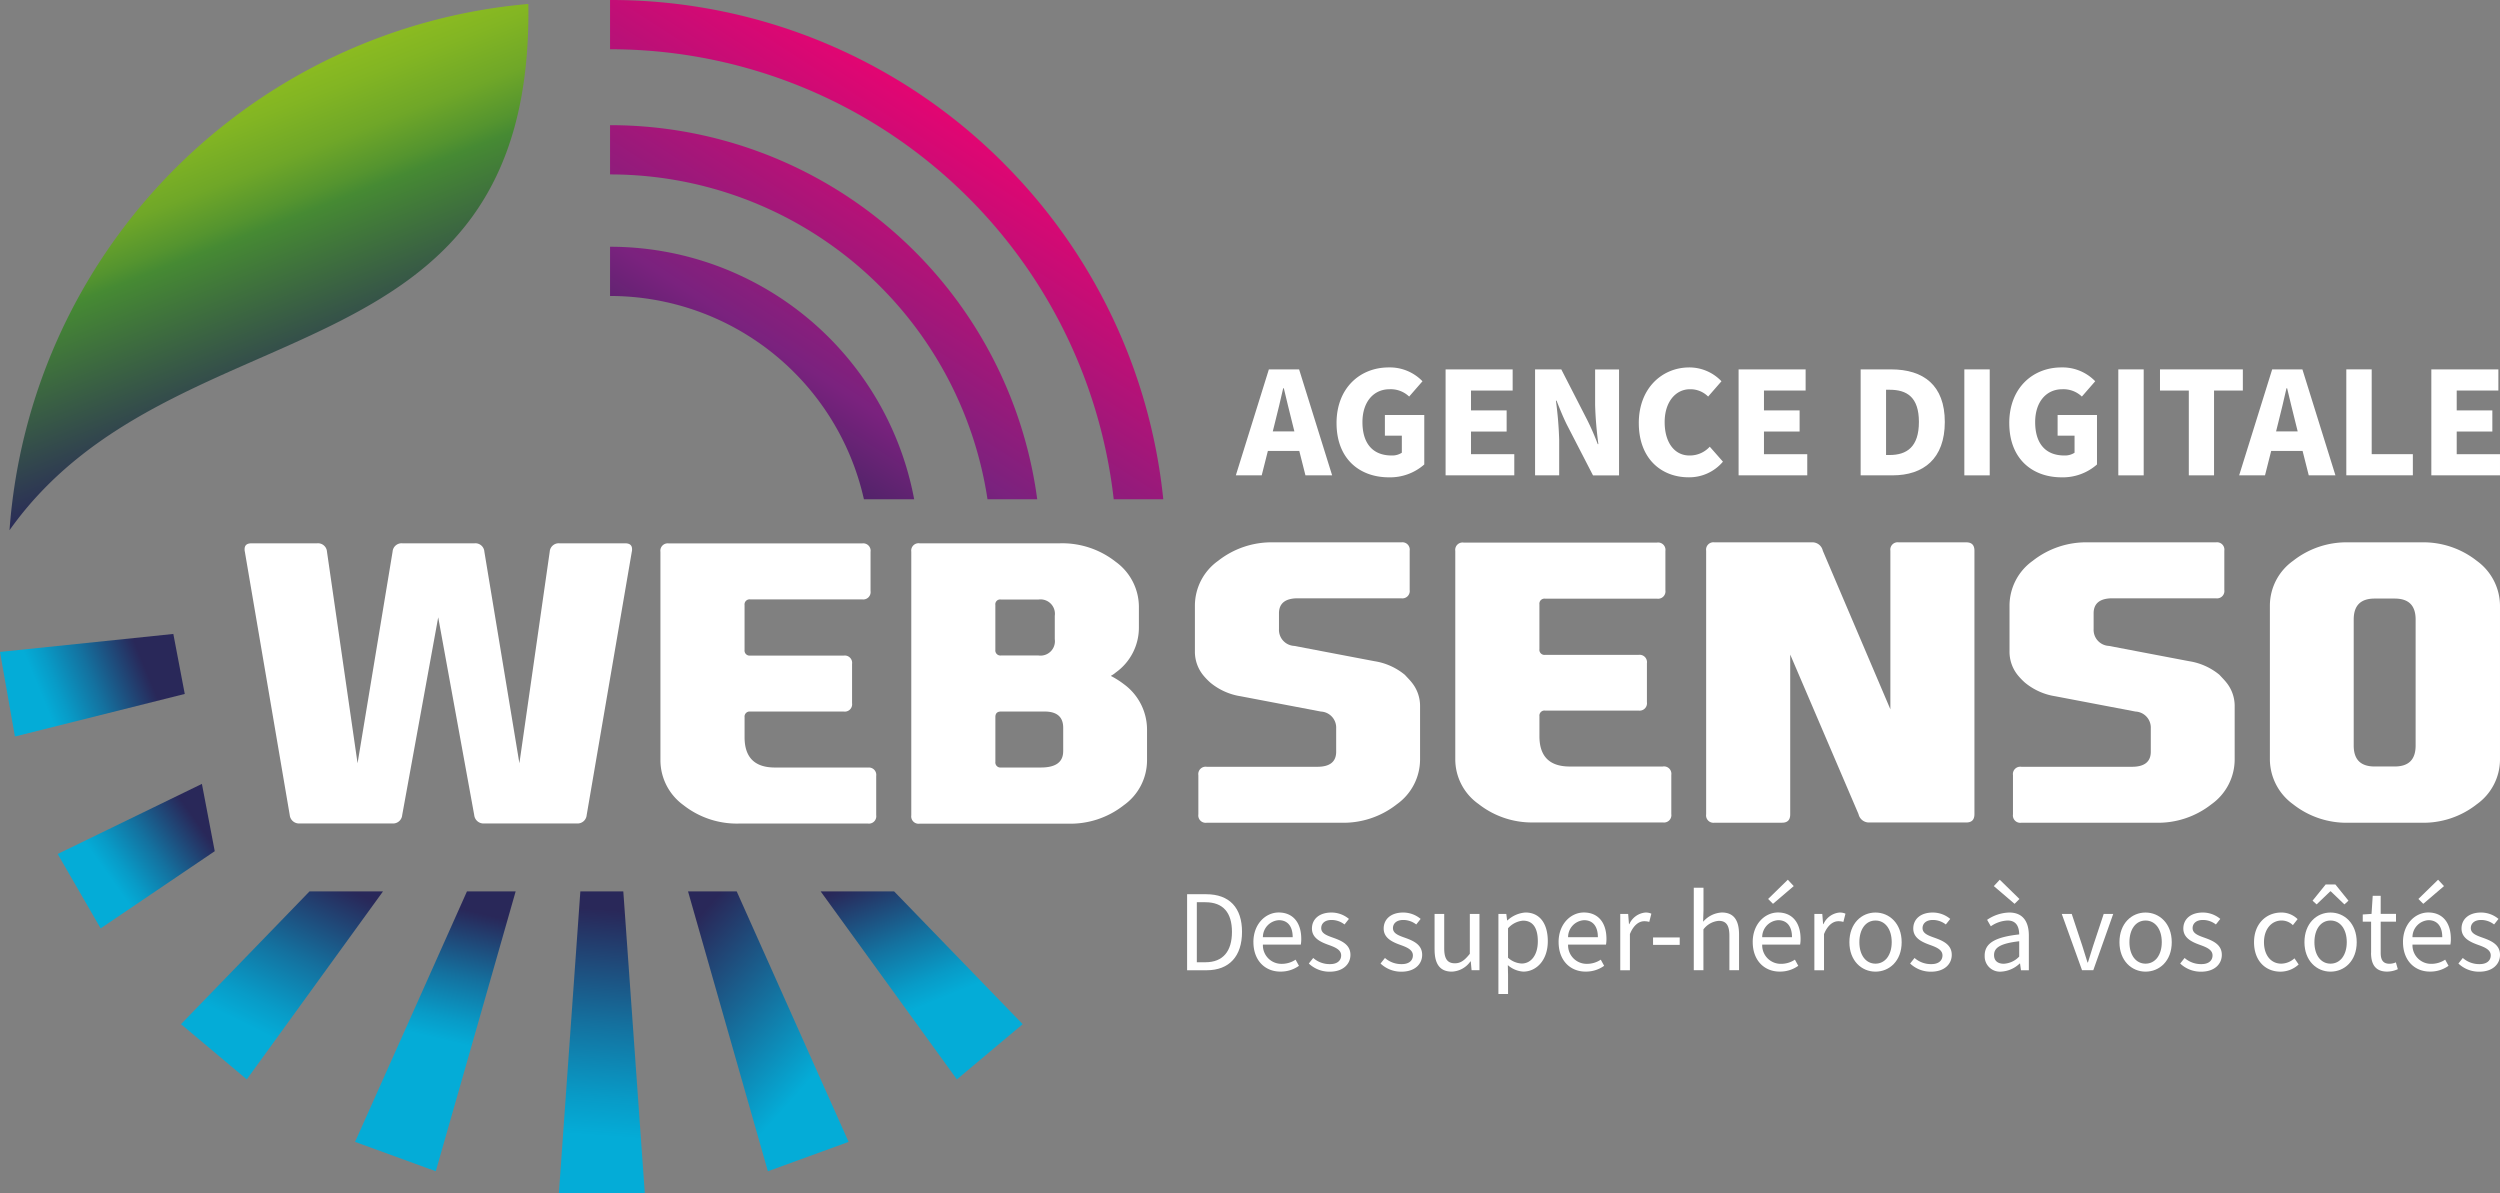 <svg id="Websenso_logo_textblanc" xmlns="http://www.w3.org/2000/svg" xmlns:xlink="http://www.w3.org/1999/xlink" width="388.706" height="185.487" viewBox="0 0 388.706 185.487">
  <rect x="0" y="0" width="388.706" height="185.487" fill="#808080" stroke="none"/>
  <defs>
    <linearGradient id="linear-gradient" x1="0.138" y1="1.005" x2="0.696" y2="0.227" gradientUnits="objectBoundingBox">
      <stop offset="0.12" stop-color="#3d245f"/>
      <stop offset="0.36" stop-color="#7a227e"/>
      <stop offset="0.95" stop-color="#e30572"/>
    </linearGradient>
    <linearGradient id="linear-gradient-2" x1="0.675" y1="0.951" x2="0.114" y2="-0.492" gradientUnits="objectBoundingBox">
      <stop offset="0.12" stop-color="#292859"/>
      <stop offset="0.36" stop-color="#468a33"/>
      <stop offset="0.38" stop-color="#54942f"/>
      <stop offset="0.43" stop-color="#6fa728"/>
      <stop offset="0.49" stop-color="#82b523"/>
      <stop offset="0.54" stop-color="#8ebd20"/>
      <stop offset="0.6" stop-color="#92c01f"/>
    </linearGradient>
    <linearGradient id="linear-gradient-3" x1="0.958" y1="0.378" x2="0.06" y2="0.583" gradientUnits="objectBoundingBox">
      <stop offset="0.03" stop-color="#292859"/>
      <stop offset="0.17" stop-color="#292859"/>
      <stop offset="0.2" stop-color="#272e5f"/>
      <stop offset="0.5" stop-color="#14719f"/>
      <stop offset="0.72" stop-color="#089bc7"/>
      <stop offset="0.83" stop-color="#04acd7"/>
    </linearGradient>
    <linearGradient id="linear-gradient-4" x1="1.028" y1="0.16" x2="0.171" y2="0.72" xlink:href="#linear-gradient-3"/>
    <linearGradient id="linear-gradient-5" x1="0.727" y1="-0.069" x2="0.227" y2="0.862" gradientUnits="objectBoundingBox">
      <stop offset="0" stop-color="#292859"/>
      <stop offset="0.04" stop-color="#272e5f"/>
      <stop offset="0.42" stop-color="#14719f"/>
      <stop offset="0.69" stop-color="#089bc7"/>
      <stop offset="0.83" stop-color="#04acd7"/>
    </linearGradient>
    <linearGradient id="linear-gradient-6" x1="0.554" y1="0.048" x2="0.476" y2="0.62" xlink:href="#linear-gradient-5"/>
    <linearGradient id="linear-gradient-7" x1="0.52" y1="0.061" x2="0.501" y2="0.965" xlink:href="#linear-gradient-5"/>
    <linearGradient id="linear-gradient-8" x1="0.159" y1="0.032" x2="0.722" y2="0.907" gradientUnits="objectBoundingBox">
      <stop offset="0" stop-color="#292859"/>
      <stop offset="0.83" stop-color="#04acd7"/>
    </linearGradient>
    <linearGradient id="linear-gradient-9" x1="0.301" y1="-0.098" x2="0.755" y2="0.93" gradientUnits="objectBoundingBox">
      <stop offset="0" stop-color="#292859"/>
      <stop offset="0.03" stop-color="#272e5f"/>
      <stop offset="0.33" stop-color="#14719f"/>
      <stop offset="0.54" stop-color="#089bc7"/>
      <stop offset="0.65" stop-color="#04acd7"/>
    </linearGradient>
  </defs>
  <path id="Tracé_116539" data-name="Tracé 116539" d="M239.144,38.361V46.02A40.463,40.463,0,0,1,278.619,77.63h7.813a48.111,48.111,0,0,0-47.289-39.265Zm0-18.9v7.659A59.352,59.352,0,0,1,297.832,77.63h7.73A67.016,67.016,0,0,0,239.14,19.462Zm61.139,5.862A86.192,86.192,0,0,0,239.144,0V7.659A78.814,78.814,0,0,1,317.456,77.63h7.706a86.208,86.208,0,0,0-24.88-52.3Z" transform="translate(-144.293)" fill="url(#linear-gradient)"/>
  <path id="Tracé_116540" data-name="Tracé 116540" d="M84.4,1.55A88.613,88.613,0,0,0,3.73,83.376C29.209,47.463,85.255,61.432,84.4,1.55Z" transform="translate(-2.251 -0.935)" fill="url(#linear-gradient-2)"/>
  <g id="Groupe_15272" data-name="Groupe 15272" transform="translate(184.574 136.782)">
    <path id="Tracé_116541" data-name="Tracé 116541" d="M465.37,350.55h2.955c3.641,0,5.584,2.11,5.584,5.858s-1.947,5.965-5.513,5.965H465.37Zm2.844,10.578c2.757,0,4.129-1.729,4.129-4.72s-1.368-4.613-4.129-4.613h-1.333v9.336h1.333Z" transform="translate(-465.37 -348.297)" fill="#fff"/>
    <path id="Tracé_116542" data-name="Tracé 116542" d="M491.354,362.317c0-2.848,1.928-4.6,3.927-4.6,2.233,0,3.514,1.586,3.514,4.109a4.845,4.845,0,0,1-.071.884h-5.894a2.884,2.884,0,0,0,2.883,2.991,3.832,3.832,0,0,0,2.2-.65l.524.956a4.846,4.846,0,0,1-2.9.9c-2.344,0-4.18-1.694-4.18-4.6Zm6.108-.754c0-1.729-.809-2.649-2.146-2.649a2.642,2.642,0,0,0-2.487,2.649Z" transform="translate(-481.046 -352.623)" fill="#fff"/>
    <path id="Tracé_116543" data-name="Tracé 116543" d="M513.08,365.658l.686-.865a3.844,3.844,0,0,0,2.63.956c1.154,0,1.713-.595,1.713-1.352,0-.9-.972-1.281-1.963-1.638-1.317-.468-2.578-1.1-2.578-2.542s1.118-2.487,3.026-2.487a4.22,4.22,0,0,1,2.721.992l-.686.865a3.259,3.259,0,0,0-2.019-.7c-1.118,0-1.6.615-1.6,1.261,0,.793.758,1.118,1.856,1.5,1.368.488,2.685,1.083,2.685,2.665,0,1.424-1.134,2.614-3.209,2.614A4.642,4.642,0,0,1,513.08,365.658Z" transform="translate(-494.157 -352.629)" fill="#fff"/>
    <path id="Tracé_116544" data-name="Tracé 116544" d="M541.2,365.658l.686-.865a3.845,3.845,0,0,0,2.63.956c1.154,0,1.713-.595,1.713-1.352,0-.9-.972-1.281-1.963-1.638-1.317-.468-2.578-1.1-2.578-2.542s1.118-2.487,3.026-2.487a4.22,4.22,0,0,1,2.721.992l-.686.865a3.259,3.259,0,0,0-2.019-.7c-1.118,0-1.6.615-1.6,1.261,0,.793.758,1.118,1.856,1.5,1.368.488,2.685,1.083,2.685,2.665,0,1.424-1.134,2.614-3.209,2.614A4.642,4.642,0,0,1,541.2,365.658Z" transform="translate(-511.124 -352.629)" fill="#fff"/>
    <path id="Tracé_116545" data-name="Tracé 116545" d="M562.374,363.823v-5.549h1.5v5.35c0,1.622.5,2.324,1.658,2.324.884,0,1.515-.452,2.324-1.479v-6.2h1.5v8.757h-1.226l-.127-1.368h-.056a3.707,3.707,0,0,1-2.883,1.586c-1.856,0-2.685-1.19-2.685-3.423Z" transform="translate(-523.898 -352.955)" fill="#fff"/>
    <path id="Tracé_116546" data-name="Tracé 116546" d="M587.41,357.938h1.226l.127,1.007h.056a4.581,4.581,0,0,1,2.792-1.226c2.253,0,3.478,1.749,3.478,4.47,0,2.975-1.8,4.72-3.8,4.72a4.014,4.014,0,0,1-2.415-1.007l.036,1.531v2.955h-1.5V357.934Zm6.128,4.256c0-1.928-.666-3.209-2.308-3.209a3.525,3.525,0,0,0-2.324,1.19v4.577a3.39,3.39,0,0,0,2.126.9C592.471,365.652,593.538,364.355,593.538,362.194Z" transform="translate(-539.007 -352.623)" fill="#fff"/>
    <path id="Tracé_116547" data-name="Tracé 116547" d="M610.994,362.317c0-2.848,1.928-4.6,3.927-4.6,2.233,0,3.514,1.586,3.514,4.109a4.842,4.842,0,0,1-.071.884h-5.894a2.884,2.884,0,0,0,2.883,2.991,3.832,3.832,0,0,0,2.2-.65l.524.956a4.846,4.846,0,0,1-2.9.9c-2.344,0-4.18-1.694-4.18-4.6Zm6.108-.754c0-1.729-.809-2.649-2.146-2.649a2.642,2.642,0,0,0-2.487,2.649Z" transform="translate(-553.234 -352.623)" fill="#fff"/>
    <path id="Tracé_116548" data-name="Tracé 116548" d="M635.17,357.944H636.4l.127,1.586h.056a3.041,3.041,0,0,1,2.487-1.8,2.108,2.108,0,0,1,.936.178l-.325,1.281a2.594,2.594,0,0,0-.793-.107c-.738,0-1.622.524-2.217,2v5.624h-1.5v-8.757Z" transform="translate(-567.824 -352.629)" fill="#fff"/>
    <path id="Tracé_116549" data-name="Tracé 116549" d="M648.03,367.5h4.145v1.154H648.03Z" transform="translate(-575.584 -358.525)" fill="#fff"/>
    <path id="Tracé_116550" data-name="Tracé 116550" d="M664.02,347.994h1.5v3.494l-.056,1.8a4.114,4.114,0,0,1,2.9-1.44c1.856,0,2.685,1.19,2.685,3.423v5.549h-1.5v-5.35c0-1.638-.5-2.324-1.658-2.324a3.3,3.3,0,0,0-2.38,1.333v6.342h-1.5V347.99Z" transform="translate(-585.232 -346.753)" fill="#fff"/>
    <path id="Tracé_116551" data-name="Tracé 116551" d="M687.1,354.563c0-2.848,1.928-4.6,3.927-4.6,2.233,0,3.514,1.586,3.514,4.109a4.837,4.837,0,0,1-.071.884h-5.894a2.884,2.884,0,0,0,2.883,2.991,3.832,3.832,0,0,0,2.2-.65l.523.956a4.846,4.846,0,0,1-2.9.9c-2.344,0-4.18-1.694-4.18-4.6Zm6.108-.754c0-1.729-.813-2.649-2.146-2.649a2.642,2.642,0,0,0-2.487,2.649Zm-3.712-5.949,3.062-2.991.92.992-3.225,2.757Z" transform="translate(-599.158 -344.87)" fill="#fff"/>
    <path id="Tracé_116552" data-name="Tracé 116552" d="M711.28,357.944h1.226l.127,1.586h.055a3.041,3.041,0,0,1,2.487-1.8,2.108,2.108,0,0,1,.936.178l-.325,1.281a2.594,2.594,0,0,0-.793-.107c-.738,0-1.622.524-2.217,2v5.624h-1.5v-8.757Z" transform="translate(-613.747 -352.629)" fill="#fff"/>
    <path id="Tracé_116553" data-name="Tracé 116553" d="M725,362.343c0-2.939,1.912-4.613,4.053-4.613s4.073,1.678,4.073,4.613-1.928,4.577-4.073,4.577S725,365.242,725,362.343Zm6.58,0c0-2.019-1.007-3.371-2.523-3.371s-2.507,1.352-2.507,3.371,1.011,3.336,2.507,3.336S731.58,364.346,731.58,362.343Z" transform="translate(-622.026 -352.629)" fill="#fff"/>
    <path id="Tracé_116554" data-name="Tracé 116554" d="M748.81,365.658l.686-.865a3.844,3.844,0,0,0,2.63.956c1.154,0,1.713-.595,1.713-1.352,0-.9-.972-1.281-1.963-1.638-1.317-.468-2.578-1.1-2.578-2.542s1.118-2.487,3.026-2.487a4.22,4.22,0,0,1,2.721.992l-.686.865a3.259,3.259,0,0,0-2.019-.7c-1.118,0-1.6.615-1.6,1.261,0,.793.758,1.118,1.856,1.5,1.368.488,2.685,1.083,2.685,2.665,0,1.424-1.134,2.614-3.209,2.614A4.642,4.642,0,0,1,748.81,365.658Z" transform="translate(-636.392 -352.629)" fill="#fff"/>
    <path id="Tracé_116555" data-name="Tracé 116555" d="M778.03,356.673c0-1.947,1.622-2.883,5.37-3.3-.02-1.1-.377-2.162-1.8-2.162a4.912,4.912,0,0,0-2.614.9l-.575-1.007a6.36,6.36,0,0,1,3.443-1.134c2.126,0,3.046,1.424,3.046,3.585v5.39h-1.226l-.143-1.047h-.056a4.535,4.535,0,0,1-2.883,1.261,2.373,2.373,0,0,1-2.558-2.487Zm1.424-10.812.92-.992,3.062,2.991-.758.758Zm3.946,10.955v-2.38c-2.955.341-3.911,1.007-3.911,2.146,0,.972.666,1.352,1.515,1.352A3.56,3.56,0,0,0,783.4,356.816Z" transform="translate(-654.023 -344.87)" fill="#fff"/>
    <path id="Tracé_116556" data-name="Tracé 116556" d="M808.25,358.27H809.8l1.642,4.954c.27.865.539,1.749.809,2.594h.071c.254-.849.539-1.729.809-2.594l1.642-4.954h1.479l-3.1,8.757h-1.749l-3.153-8.757Z" transform="translate(-672.257 -352.955)" fill="#fff"/>
    <path id="Tracé_116557" data-name="Tracé 116557" d="M830.87,362.343c0-2.939,1.912-4.613,4.053-4.613S839,359.408,839,362.343s-1.928,4.577-4.073,4.577S830.87,365.242,830.87,362.343Zm6.58,0c0-2.019-1.007-3.371-2.523-3.371s-2.507,1.352-2.507,3.371,1.011,3.336,2.507,3.336S837.45,364.346,837.45,362.343Z" transform="translate(-685.906 -352.629)" fill="#fff"/>
    <path id="Tracé_116558" data-name="Tracé 116558" d="M854.68,365.658l.686-.865a3.845,3.845,0,0,0,2.63.956c1.154,0,1.713-.595,1.713-1.352,0-.9-.972-1.281-1.963-1.638-1.317-.468-2.578-1.1-2.578-2.542s1.118-2.487,3.026-2.487a4.22,4.22,0,0,1,2.721.992l-.686.865a3.259,3.259,0,0,0-2.019-.7c-1.118,0-1.6.615-1.6,1.261,0,.793.758,1.118,1.856,1.5,1.368.488,2.685,1.083,2.685,2.665,0,1.424-1.134,2.614-3.209,2.614A4.642,4.642,0,0,1,854.68,365.658Z" transform="translate(-700.272 -352.629)" fill="#fff"/>
    <path id="Tracé_116559" data-name="Tracé 116559" d="M883.63,362.343c0-2.939,1.963-4.613,4.216-4.613a3.559,3.559,0,0,1,2.558,1.027l-.738.936a2.482,2.482,0,0,0-1.749-.722c-1.586,0-2.741,1.352-2.741,3.371s1.083,3.336,2.685,3.336a3.115,3.115,0,0,0,2.055-.829l.65.956a4.182,4.182,0,0,1-2.828,1.118c-2.324,0-4.109-1.678-4.109-4.577Z" transform="translate(-717.74 -352.629)" fill="#fff"/>
    <path id="Tracé_116560" data-name="Tracé 116560" d="M903.39,355.706c0-2.939,1.912-4.613,4.053-4.613s4.073,1.678,4.073,4.613-1.927,4.577-4.073,4.577S903.39,358.6,903.39,355.706Zm1.261-6.453,2.035-2.522H908.2l2.035,2.522-.631.575-2.126-2.035h-.071l-2.126,2.035Zm5.319,6.453c0-2.019-1.007-3.371-2.523-3.371s-2.507,1.352-2.507,3.371,1.007,3.336,2.507,3.336S909.97,357.708,909.97,355.706Z" transform="translate(-729.663 -345.992)" fill="#fff"/>
    <path id="Tracé_116561" data-name="Tracé 116561" d="M927.547,360.023v-4.831h-1.3v-1.118l1.368-.091.182-2.812h1.241v2.812h2.38v1.206h-2.38v4.867c0,1.063.361,1.678,1.352,1.678a2.35,2.35,0,0,0,1.007-.218l.305,1.063a4.042,4.042,0,0,1-1.658.377c-1.876,0-2.507-1.19-2.507-2.939Z" transform="translate(-743.456 -348.671)" fill="#fff"/>
    <path id="Tracé_116562" data-name="Tracé 116562" d="M942.014,354.563c0-2.848,1.928-4.6,3.927-4.6,2.233,0,3.514,1.586,3.514,4.109a4.837,4.837,0,0,1-.071.884H943.49a2.884,2.884,0,0,0,2.883,2.991,3.832,3.832,0,0,0,2.2-.65l.523.956a4.846,4.846,0,0,1-2.9.9c-2.344,0-4.18-1.694-4.18-4.6Zm6.108-.754c0-1.729-.809-2.649-2.146-2.649a2.642,2.642,0,0,0-2.487,2.649Zm-3.712-5.949,3.062-2.991.92.992-3.225,2.757Z" transform="translate(-752.966 -344.87)" fill="#fff"/>
    <path id="Tracé_116563" data-name="Tracé 116563" d="M963.74,365.658l.686-.865a3.844,3.844,0,0,0,2.63.956c1.154,0,1.713-.595,1.713-1.352,0-.9-.972-1.281-1.963-1.638-1.317-.468-2.578-1.1-2.578-2.542s1.119-2.487,3.026-2.487a4.22,4.22,0,0,1,2.721.992l-.686.865a3.26,3.26,0,0,0-2.019-.7c-1.119,0-1.6.615-1.6,1.261,0,.793.758,1.118,1.856,1.5,1.368.488,2.685,1.083,2.685,2.665,0,1.424-1.134,2.614-3.209,2.614A4.642,4.642,0,0,1,963.74,365.658Z" transform="translate(-766.077 -352.629)" fill="#fff"/>
  </g>
  <g id="Groupe_15273" data-name="Groupe 15273" transform="translate(38.032 84.321)">
    <path id="Tracé_116564" data-name="Tracé 116564" d="M501.056,233.192a9.756,9.756,0,0,0-4.716-2.11l-12.462-2.376A2.5,2.5,0,0,1,481.5,226.1v-2.455c0-1.571,1-2.34,2.915-2.34h16.107a1.144,1.144,0,0,0,1.3-1.3v-6.1a1.144,1.144,0,0,0-1.3-1.3H480.7a13.419,13.419,0,0,0-8.666,2.875,8.565,8.565,0,0,0-3.605,6.941v7.1a5.8,5.8,0,0,0,1.3,3.756,10.3,10.3,0,0,0,1.111,1.15,9.756,9.756,0,0,0,4.716,2.11l12.462,2.376a2.5,2.5,0,0,1,2.376,2.606v3.641c0,1.571-1,2.34-2.915,2.34H470.266a1.144,1.144,0,0,0-1.3,1.3v6.1a1.144,1.144,0,0,0,1.3,1.3h20.9a13.419,13.419,0,0,0,8.666-2.876,8.565,8.565,0,0,0,3.605-6.941v-8.246a5.8,5.8,0,0,0-1.3-3.756c-.305-.385-.69-.765-1.075-1.19Z" transform="translate(-320.674 -212.6)" fill="#fff"/>
    <path id="Tracé_116565" data-name="Tracé 116565" d="M602.793,247.519H588.3q-4.718,0-4.716-4.716V239.7a.788.788,0,0,1,.88-.88h14.532a1.144,1.144,0,0,0,1.3-1.3v-6.06a1.144,1.144,0,0,0-1.3-1.3H584.461a.788.788,0,0,1-.88-.88v-6.98a.788.788,0,0,1,.88-.88h17.408a1.144,1.144,0,0,0,1.3-1.3V214a1.144,1.144,0,0,0-1.3-1.3H571.8a1.144,1.144,0,0,0-1.3,1.3v32.439a8.494,8.494,0,0,0,3.605,6.9,13.419,13.419,0,0,0,8.666,2.875h20.017a1.144,1.144,0,0,0,1.3-1.3v-6.1a1.144,1.144,0,0,0-1.3-1.3Z" transform="translate(-382.261 -212.66)" fill="#fff"/>
    <path id="Tracé_116566" data-name="Tracé 116566" d="M709.285,212.61H698.779a1.144,1.144,0,0,0-1.3,1.3v24.658l-10.506-24.658a1.657,1.657,0,0,0-1.725-1.3H670.135a1.144,1.144,0,0,0-1.3,1.3v40.991a1.144,1.144,0,0,0,1.3,1.3h10.506c.845,0,1.265-.42,1.265-1.3V230.057l10.621,24.809a1.657,1.657,0,0,0,1.725,1.3h15.032c.845,0,1.265-.42,1.265-1.3V213.915C710.55,213.034,710.13,212.61,709.285,212.61Z" transform="translate(-441.591 -212.606)" fill="#fff"/>
    <path id="Tracé_116567" data-name="Tracé 116567" d="M820.4,233.192a9.755,9.755,0,0,0-4.716-2.11l-12.462-2.376a2.5,2.5,0,0,1-2.376-2.606v-2.455c0-1.571,1-2.34,2.915-2.34h16.107a1.144,1.144,0,0,0,1.3-1.3v-6.1a1.144,1.144,0,0,0-1.3-1.3H800.041a13.419,13.419,0,0,0-8.666,2.875,8.565,8.565,0,0,0-3.605,6.941v7.1a5.8,5.8,0,0,0,1.3,3.756,10.3,10.3,0,0,0,1.111,1.15,9.756,9.756,0,0,0,4.716,2.11l12.462,2.376a2.5,2.5,0,0,1,2.376,2.606v3.641c0,1.571-1,2.34-2.915,2.34H789.606a1.144,1.144,0,0,0-1.3,1.3v6.1a1.144,1.144,0,0,0,1.3,1.3h20.9a13.419,13.419,0,0,0,8.666-2.876,8.565,8.565,0,0,0,3.605-6.941v-8.246a5.8,5.8,0,0,0-1.3-3.756c-.305-.385-.69-.765-1.075-1.19Z" transform="translate(-513.357 -212.6)" fill="#fff"/>
    <path id="Tracé_116568" data-name="Tracé 116568" d="M922.014,215.486a13.419,13.419,0,0,0-8.666-2.875H902.111a13.419,13.419,0,0,0-8.666,2.875,8.565,8.565,0,0,0-3.605,6.941V246.39a8.668,8.668,0,0,0,3.605,6.941,13.419,13.419,0,0,0,8.666,2.875h11.236a13.419,13.419,0,0,0,8.666-2.875,8.565,8.565,0,0,0,3.605-6.941V222.426A8.668,8.668,0,0,0,922.014,215.486ZM912.5,244.2c0,2.185-1.075,3.26-3.26,3.26h-3.106c-2.185,0-3.26-1.075-3.26-3.26V224.612c0-2.185,1.075-3.26,3.26-3.26h3.106c2.185,0,3.26,1.075,3.26,3.26Z" transform="translate(-574.945 -212.606)" fill="#fff"/>
    <path id="Tracé_116569" data-name="Tracé 116569" d="M291.153,247.855H276.7q-4.718,0-4.716-4.716v-3.106a.788.788,0,0,1,.88-.88h14.532a1.144,1.144,0,0,0,1.3-1.3v-6.1a1.144,1.144,0,0,0-1.3-1.3H272.861a.788.788,0,0,1-.88-.88v-6.98a.788.788,0,0,1,.88-.88h17.408a1.144,1.144,0,0,0,1.3-1.3v-6.1a1.144,1.144,0,0,0-1.3-1.3H260.2a1.144,1.144,0,0,0-1.3,1.3v32.439a8.636,8.636,0,0,0,3.566,6.941,13.419,13.419,0,0,0,8.666,2.875h20.017a1.144,1.144,0,0,0,1.3-1.3v-6.1a1.144,1.144,0,0,0-1.3-1.3Z" transform="translate(-194.247 -212.841)" fill="#fff"/>
    <path id="Tracé_116570" data-name="Tracé 116570" d="M390.284,234.887a13.558,13.558,0,0,0-1.995-1.265v-.04a3.991,3.991,0,0,0,.73-.5,8.565,8.565,0,0,0,3.605-6.941v-3.336a8.668,8.668,0,0,0-3.605-6.941,13.419,13.419,0,0,0-8.666-2.875H358.535a1.144,1.144,0,0,0-1.3,1.3v40.991a1.144,1.144,0,0,0,1.3,1.3h23.083a13.419,13.419,0,0,0,8.666-2.875,8.565,8.565,0,0,0,3.605-6.941V241.9A8.749,8.749,0,0,0,390.284,234.887Zm-19.978-12.311a.749.749,0,0,1,.88-.845h5.83a2.238,2.238,0,0,1,2.53,2.53V227.9a2.238,2.238,0,0,1-2.53,2.53h-5.83a.788.788,0,0,1-.88-.88v-6.98Zm10.546,22.742q0,2.528-3.451,2.53h-6.211a.788.788,0,0,1-.88-.88v-6.98c0-.575.305-.845.88-.845h6.75c1.955,0,2.915.845,2.915,2.53v3.641Z" transform="translate(-253.578 -212.835)" fill="#fff"/>
    <path id="Tracé_116571" data-name="Tracé 116571" d="M155.066,212.99h-10.2a1.4,1.4,0,0,0-1.535,1.3l-4.716,32.9-5.446-32.9a1.4,1.4,0,0,0-1.535-1.3h-11.2a1.4,1.4,0,0,0-1.535,1.3l-5.446,32.9-4.755-32.9a1.4,1.4,0,0,0-1.535-1.3h-10.2c-.73,0-1.075.305-1.075.92a1.406,1.406,0,0,0,.04.385l6.98,40.951a1.452,1.452,0,0,0,1.571,1.3h14.342a1.427,1.427,0,0,0,1.571-1.3l5.6-30.754,5.6,30.754a1.452,1.452,0,0,0,1.571,1.3h14.342a1.427,1.427,0,0,0,1.571-1.3l7.016-40.951a1.271,1.271,0,0,0,.04-.385c0-.615-.345-.92-1.075-.92Z" transform="translate(-95.89 -212.835)" fill="#fff"/>
  </g>
  <g id="Groupe_15274" data-name="Groupe 15274" transform="translate(192.15 57.133)">
    <path id="Tracé_116572" data-name="Tracé 116572" d="M489.6,144.81h4.708l5.136,16.476h-4.149l-.96-3.8h-4.882l-.96,3.8H484.47l5.136-16.476Zm.607,9.642h3.367l-.353-1.416c-.428-1.618-.861-3.57-1.289-5.291h-.1c-.4,1.721-.837,3.669-1.265,5.291l-.353,1.416Z" transform="translate(-484.47 -144.509)" fill="#fff"/>
    <path id="Tracé_116573" data-name="Tracé 116573" d="M523.95,152.7c0-5.493,3.693-8.654,8.1-8.654a7.059,7.059,0,0,1,5.263,2.15l-2.074,2.38a4.143,4.143,0,0,0-3.062-1.138c-2.431,0-4.2,1.924-4.2,5.112s1.491,5.188,4.553,5.188a2.749,2.749,0,0,0,1.571-.428v-2.657h-2.634v-3.213h6.124v7.694a8.04,8.04,0,0,1-5.493,2c-4.553,0-8.147-2.86-8.147-8.428Z" transform="translate(-508.291 -144.05)" fill="#fff"/>
    <path id="Tracé_116574" data-name="Tracé 116574" d="M566.7,144.8h10.427v3.288H570.65v3.086h5.541v3.288H570.65v3.518h6.731v3.288H566.7V144.79Z" transform="translate(-534.086 -144.496)" fill="#fff"/>
    <path id="Tracé_116575" data-name="Tracé 116575" d="M601.784,144.81h4.073l4.049,7.9a38.54,38.54,0,0,1,1.618,3.72h.1a57.29,57.29,0,0,1-.508-6.072v-5.541h3.72V161.29h-4.049l-4.073-7.9c-.555-1.114-1.087-2.431-1.594-3.72h-.1a57.826,57.826,0,0,1,.508,6.072v5.541H601.78V144.81Z" transform="translate(-555.253 -144.509)" fill="#fff"/>
    <path id="Tracé_116576" data-name="Tracé 116576" d="M642.44,152.7c0-5.493,3.693-8.654,7.845-8.654a6.893,6.893,0,0,1,5.009,2.15l-2.074,2.38a3.879,3.879,0,0,0-2.836-1.138c-2.177,0-3.923,1.924-3.923,5.112s1.543,5.188,3.847,5.188a4.189,4.189,0,0,0,3.165-1.368l2.05,2.328a6.848,6.848,0,0,1-5.339,2.431c-4.2,0-7.742-2.86-7.742-8.428Z" transform="translate(-579.786 -144.05)" fill="#fff"/>
    <path id="Tracé_116577" data-name="Tracé 116577" d="M681.55,144.8h10.427v3.288H685.5v3.086h5.541v3.288H685.5v3.518h6.731v3.288H681.554V144.79Z" transform="translate(-603.384 -144.496)" fill="#fff"/>
    <path id="Tracé_116578" data-name="Tracé 116578" d="M729.41,144.81h4.732c5.037,0,8.353,2.455,8.353,8.174s-3.316,8.3-8.123,8.3H729.41Zm4.506,13.311c2.657,0,4.553-1.241,4.553-5.136s-1.9-5.009-4.553-5.009h-.555v10.146Z" transform="translate(-632.262 -144.509)" fill="#fff"/>
    <path id="Tracé_116579" data-name="Tracé 116579" d="M770.06,144.81h3.946v16.476H770.06Z" transform="translate(-656.79 -144.509)" fill="#fff"/>
    <path id="Tracé_116580" data-name="Tracé 116580" d="M787.67,152.7c0-5.493,3.693-8.654,8.1-8.654a7.059,7.059,0,0,1,5.263,2.15l-2.074,2.38a4.143,4.143,0,0,0-3.062-1.138c-2.431,0-4.2,1.924-4.2,5.112s1.491,5.188,4.553,5.188a2.749,2.749,0,0,0,1.571-.428v-2.657h-2.634v-3.213h6.124v7.694a8.04,8.04,0,0,1-5.493,2c-4.553,0-8.146-2.86-8.146-8.428Z" transform="translate(-667.415 -144.05)" fill="#fff"/>
    <path id="Tracé_116581" data-name="Tracé 116581" d="M830.42,144.81h3.946v16.476H830.42Z" transform="translate(-693.21 -144.509)" fill="#fff"/>
    <path id="Tracé_116582" data-name="Tracé 116582" d="M851.238,148.1H846.76V144.81h12.882V148.1h-4.478v13.184h-3.923V148.1Z" transform="translate(-703.069 -144.509)" fill="#fff"/>
    <path id="Tracé_116583" data-name="Tracé 116583" d="M882.918,144.81h4.708l5.136,16.476h-4.149l-.96-3.8h-4.882l-.96,3.8H877.79l5.136-16.476Zm.607,9.642h3.367l-.353-1.416c-.428-1.618-.861-3.57-1.289-5.291h-.1c-.4,1.721-.837,3.669-1.265,5.291l-.353,1.416Z" transform="translate(-721.792 -144.509)" fill="#fff"/>
    <path id="Tracé_116584" data-name="Tracé 116584" d="M919.8,144.8h3.946v13.184h6.4v3.288H919.8V144.8Z" transform="translate(-747.14 -144.503)" fill="#fff"/>
    <path id="Tracé_116585" data-name="Tracé 116585" d="M953.12,144.8h10.427v3.288H957.07v3.086h5.541v3.288H957.07v3.518H963.8v3.288H953.124V144.79Z" transform="translate(-767.245 -144.496)" fill="#fff"/>
  </g>
  <path id="Tracé_116586" data-name="Tracé 116586" d="M26.95,248.52,0,251.316l2.32,13.152,26.407-6.62Z" transform="translate(0 -149.952)" fill="url(#linear-gradient-3)"/>
  <path id="Tracé_116587" data-name="Tracé 116587" d="M45.035,307.3,22.61,318.2l6.679,11.565,17.741-12Z" transform="translate(-13.642 -185.419)" fill="url(#linear-gradient-4)"/>
  <path id="Tracé_116588" data-name="Tracé 116588" d="M90.936,349.44,70.95,370.084l10.229,8.587,21.183-29.231Z" transform="translate(-42.81 -210.846)" fill="url(#linear-gradient-5)"/>
  <path id="Tracé_116589" data-name="Tracé 116589" d="M139.19,388.388l12.549,4.569,12.422-43.517H156.59Z" transform="translate(-83.985 -210.846)" fill="url(#linear-gradient-6)"/>
  <path id="Tracé_116590" data-name="Tracé 116590" d="M222.436,349.44,219.1,396.332h13.354l-3.34-46.892Z" transform="translate(-132.201 -210.846)" fill="url(#linear-gradient-7)"/>
  <path id="Tracé_116591" data-name="Tracé 116591" d="M269.72,349.44l12.418,43.517,12.549-4.569-17.4-38.948Z" transform="translate(-162.744 -210.846)" fill="url(#linear-gradient-8)"/>
  <path id="Tracé_116592" data-name="Tracé 116592" d="M333.137,349.44H321.71l21.183,29.231,10.229-8.583-19.986-20.644Z" transform="translate(-194.114 -210.846)" fill="url(#linear-gradient-9)"/>
</svg>
